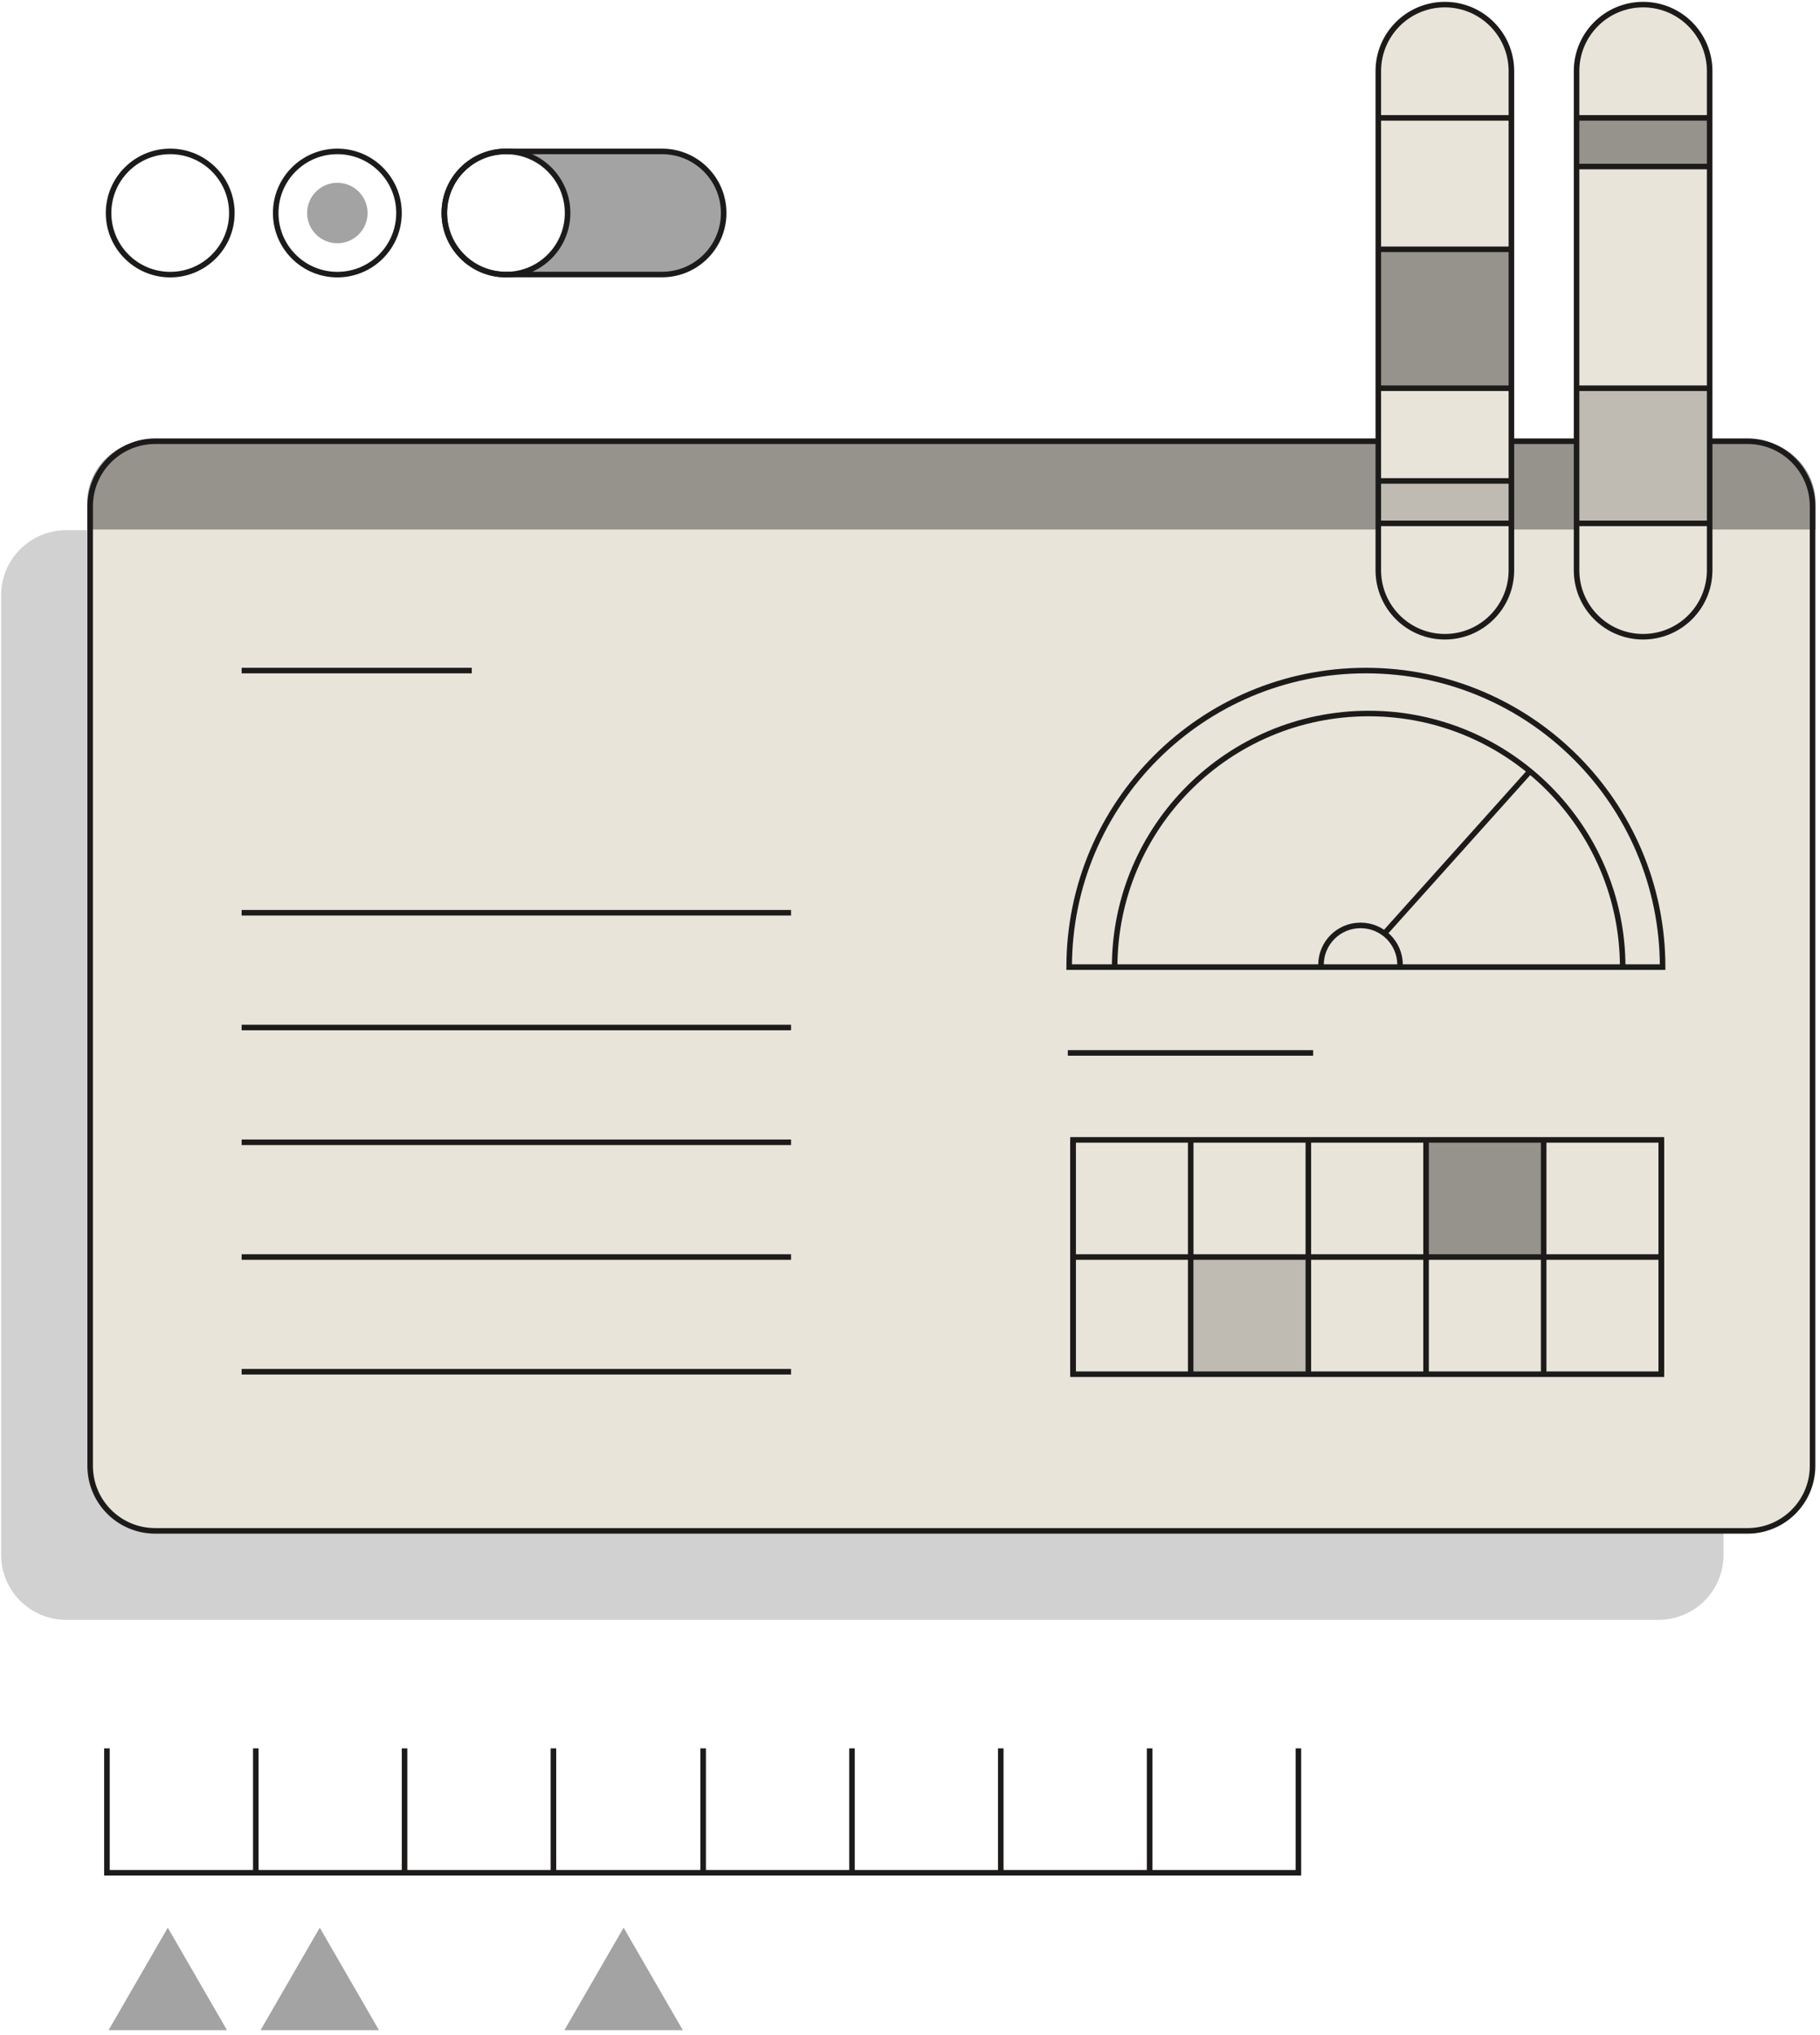<svg width="246" height="275" viewBox="0 0 246 275" fill="none" xmlns="http://www.w3.org/2000/svg">
<path opacity="0.2" d="M224.17 71.655H8.944C4.089 71.655 0.152 75.589 0.152 80.441V210.136C0.152 214.988 4.089 218.921 8.944 218.921H224.17C229.026 218.921 232.962 214.988 232.962 210.136V80.441C232.962 75.589 229.026 71.655 224.17 71.655Z" fill="#1C1B1A"/>
<path d="M236.203 59.631H20.977C16.122 59.631 12.185 63.564 12.185 68.416V198.111C12.185 202.963 16.122 206.896 20.977 206.896H236.203C241.059 206.896 244.995 202.963 244.995 198.111V68.416C244.995 63.564 241.059 59.631 236.203 59.631Z" fill="#E8E4DA" stroke="#1C1B1A" stroke-width="0.75" stroke-miterlimit="10"/>
<path d="M106.922 154.379H32.66" stroke="#1C1B1A" stroke-width="0.75" stroke-miterlimit="10"/>
<path d="M32.66 123.357H106.922" stroke="#1C1B1A" stroke-width="0.75" stroke-miterlimit="10"/>
<path d="M32.66 90.626H63.768" stroke="#1C1B1A" stroke-width="0.75" stroke-miterlimit="10"/>
<path d="M32.66 138.867H106.922" stroke="#1C1B1A" stroke-width="0.75" stroke-miterlimit="10"/>
<path d="M32.66 169.889H106.922" stroke="#1C1B1A" stroke-width="0.75" stroke-miterlimit="10"/>
<path d="M32.66 185.387H106.922" stroke="#1C1B1A" stroke-width="0.75" stroke-miterlimit="10"/>
<path d="M150.66 130.744C150.66 111.787 166.039 96.431 184.997 96.431C203.955 96.431 219.333 111.799 219.333 130.744" stroke="#1C1B1A" stroke-width="0.75" stroke-miterlimit="10"/>
<path d="M206.924 104.089L187.201 126.078" stroke="#1C1B1A" stroke-width="0.75" stroke-miterlimit="10"/>
<path d="M178.553 130.407C178.553 127.452 180.939 125.068 183.895 125.068C186.852 125.068 189.238 127.452 189.238 130.407" stroke="#1C1B1A" stroke-width="0.75" stroke-miterlimit="10"/>
<path d="M144.514 130.704C144.514 108.572 162.473 90.626 184.621 90.626C206.768 90.626 224.728 108.572 224.728 130.704H144.514Z" stroke="#1C1B1A" stroke-width="0.75" stroke-miterlimit="10"/>
<path d="M224.56 154.055H145.033V185.724H224.56V154.055Z" stroke="#1C1B1A" stroke-width="0.75" stroke-miterlimit="10"/>
<path d="M208.65 154.055V185.724" stroke="#1C1B1A" stroke-width="0.75" stroke-miterlimit="10"/>
<path d="M224.561 154.055V185.724" stroke="#1C1B1A" stroke-width="0.75" stroke-miterlimit="10"/>
<path d="M192.752 154.055V185.724" stroke="#1C1B1A" stroke-width="0.75" stroke-miterlimit="10"/>
<path d="M176.842 154.055V185.724" stroke="#1C1B1A" stroke-width="0.75" stroke-miterlimit="10"/>
<path d="M160.943 154.055V185.724" stroke="#1C1B1A" stroke-width="0.75" stroke-miterlimit="10"/>
<path d="M145.033 154.055V185.724" stroke="#1C1B1A" stroke-width="0.75" stroke-miterlimit="10"/>
<path d="M145.033 169.889H224.56" stroke="#1C1B1A" stroke-width="0.75" stroke-miterlimit="10"/>
<path d="M144.332 142.302H177.489" stroke="#1C1B1A" stroke-width="0.75" stroke-miterlimit="10"/>
<path opacity="0.4" d="M20.252 59.539H236.931C241.612 59.539 245.411 63.336 245.411 68.013V71.564H11.771V68.013C11.771 63.336 15.571 59.539 20.252 59.539Z" fill="#1C1B1A"/>
<path opacity="0.4" d="M208.636 154.326H192.881V169.707H208.636V154.326Z" fill="#1C1B1A"/>
<path opacity="0.2" d="M176.725 169.992H161.32V185.788H176.725V169.992Z" fill="#1C1B1A"/>
<path d="M204.288 9.611C204.288 4.647 200.261 0.623 195.293 0.623C190.326 0.623 186.299 4.647 186.299 9.611V77.066C186.299 82.03 190.326 86.054 195.293 86.054C200.261 86.054 204.288 82.03 204.288 77.066V9.611Z" fill="#E8E4DA" stroke="#1C1B1A" stroke-width="0.75" stroke-miterlimit="10"/>
<path d="M204.159 52.47H186.299" stroke="#1C1B1A" stroke-width="0.75" stroke-miterlimit="10"/>
<path d="M186.299 15.932H204.159" stroke="#1C1B1A" stroke-width="0.75" stroke-miterlimit="10"/>
<path d="M186.299 64.996H204.159" stroke="#1C1B1A" stroke-width="0.75" stroke-miterlimit="10"/>
<path d="M186.299 70.731H204.159" stroke="#1C1B1A" stroke-width="0.75" stroke-miterlimit="10"/>
<path d="M204.159 33.694H186.299" stroke="#1C1B1A" stroke-width="0.75" stroke-miterlimit="10"/>
<path d="M231.085 9.611C231.085 4.647 227.058 0.623 222.09 0.623C217.123 0.623 213.096 4.647 213.096 9.611V77.066C213.096 82.03 217.123 86.054 222.09 86.054C227.058 86.054 231.085 82.03 231.085 77.066V9.611Z" fill="#E8E4DA" stroke="#1C1B1A" stroke-width="0.75" stroke-miterlimit="10"/>
<path d="M230.971 52.47H213.096" stroke="#1C1B1A" stroke-width="0.75" stroke-miterlimit="10"/>
<path d="M213.096 15.932H230.971" stroke="#1C1B1A" stroke-width="0.75" stroke-miterlimit="10"/>
<path d="M213.096 22.509H230.971" stroke="#1C1B1A" stroke-width="0.75" stroke-miterlimit="10"/>
<path d="M213.096 70.731H230.971" stroke="#1C1B1A" stroke-width="0.75" stroke-miterlimit="10"/>
<path opacity="0.4" d="M204.244 33.693H186.455V52.312H204.244V33.693Z" fill="#1C1B1A"/>
<path opacity="0.4" d="M230.815 15.932H213.025V22.295H230.815V15.932Z" fill="#1C1B1A"/>
<path opacity="0.2" d="M204.002 64.781H186.213V70.559H204.002V64.781Z" fill="#1C1B1A"/>
<path opacity="0.2" d="M231.043 52.654H213.254V70.545H231.043V52.654Z" fill="#1C1B1A"/>
<path d="M89.483 20.463H68.386C63.785 20.463 60.055 24.188 60.055 28.783C60.055 33.378 63.785 37.103 68.386 37.103H89.483C94.085 37.103 97.815 33.378 97.815 28.783C97.815 24.188 94.085 20.463 89.483 20.463Z" stroke="#1C1B1A" stroke-width="0.75" stroke-miterlimit="10"/>
<path d="M68.386 37.115C72.988 37.115 76.718 33.387 76.718 28.789C76.718 24.191 72.988 20.463 68.386 20.463C63.785 20.463 60.055 24.191 60.055 28.789C60.055 33.387 63.785 37.115 68.386 37.115Z" stroke="#1C1B1A" stroke-width="0.75" stroke-miterlimit="10"/>
<path d="M45.597 37.115C50.199 37.115 53.929 33.387 53.929 28.789C53.929 24.191 50.199 20.463 45.597 20.463C40.996 20.463 37.266 24.191 37.266 28.789C37.266 33.387 40.996 37.115 45.597 37.115Z" stroke="#1C1B1A" stroke-width="0.75" stroke-miterlimit="10"/>
<path d="M23.008 37.115C27.609 37.115 31.339 33.387 31.339 28.789C31.339 24.191 27.609 20.463 23.008 20.463C18.406 20.463 14.676 24.191 14.676 28.789C14.676 33.387 18.406 37.115 23.008 37.115Z" stroke="#1C1B1A" stroke-width="0.75" stroke-miterlimit="10"/>
<path opacity="0.4" d="M89.484 20.296H68.387C72.987 20.296 76.719 24.025 76.719 28.622C76.719 33.219 72.987 36.948 68.387 36.948H89.484C94.084 36.948 97.815 33.219 97.815 28.622C97.815 24.025 94.084 20.296 89.484 20.296Z" fill="#1C1B1A"/>
<path opacity="0.4" d="M45.598 32.874C47.855 32.874 49.686 31.045 49.686 28.789C49.686 26.533 47.855 24.704 45.598 24.704C43.34 24.704 41.51 26.533 41.51 28.789C41.51 31.045 43.34 32.874 45.598 32.874Z" fill="#1C1B1A"/>
<path d="M155.389 253.102V236.292" stroke="#1C1B1A" stroke-width="0.75" stroke-miterlimit="10"/>
<path d="M135.268 253.102V236.292" stroke="#1C1B1A" stroke-width="0.75" stroke-miterlimit="10"/>
<path d="M115.16 253.102V236.292" stroke="#1C1B1A" stroke-width="0.75" stroke-miterlimit="10"/>
<path d="M74.803 253.102V236.292" stroke="#1C1B1A" stroke-width="0.75" stroke-miterlimit="10"/>
<path d="M54.682 253.102V236.292" stroke="#1C1B1A" stroke-width="0.75" stroke-miterlimit="10"/>
<path d="M34.574 253.102V236.292" stroke="#1C1B1A" stroke-width="0.75" stroke-miterlimit="10"/>
<path d="M175.497 236.292V253.102H14.453V236.292" stroke="#1C1B1A" stroke-width="0.75" stroke-miterlimit="10"/>
<path d="M95.041 253.102V236.292" stroke="#1C1B1A" stroke-width="0.75" stroke-miterlimit="10"/>
<path opacity="0.4" d="M22.679 260.521L14.676 274.377H30.683L22.679 260.521Z" fill="#1C1B1A"/>
<path opacity="0.4" d="M43.22 260.521L35.217 274.377H51.224L43.22 260.521Z" fill="#1C1B1A"/>
<path opacity="0.4" d="M84.291 260.521L76.287 274.377H92.294L84.291 260.521Z" fill="#1C1B1A"/>
</svg>
